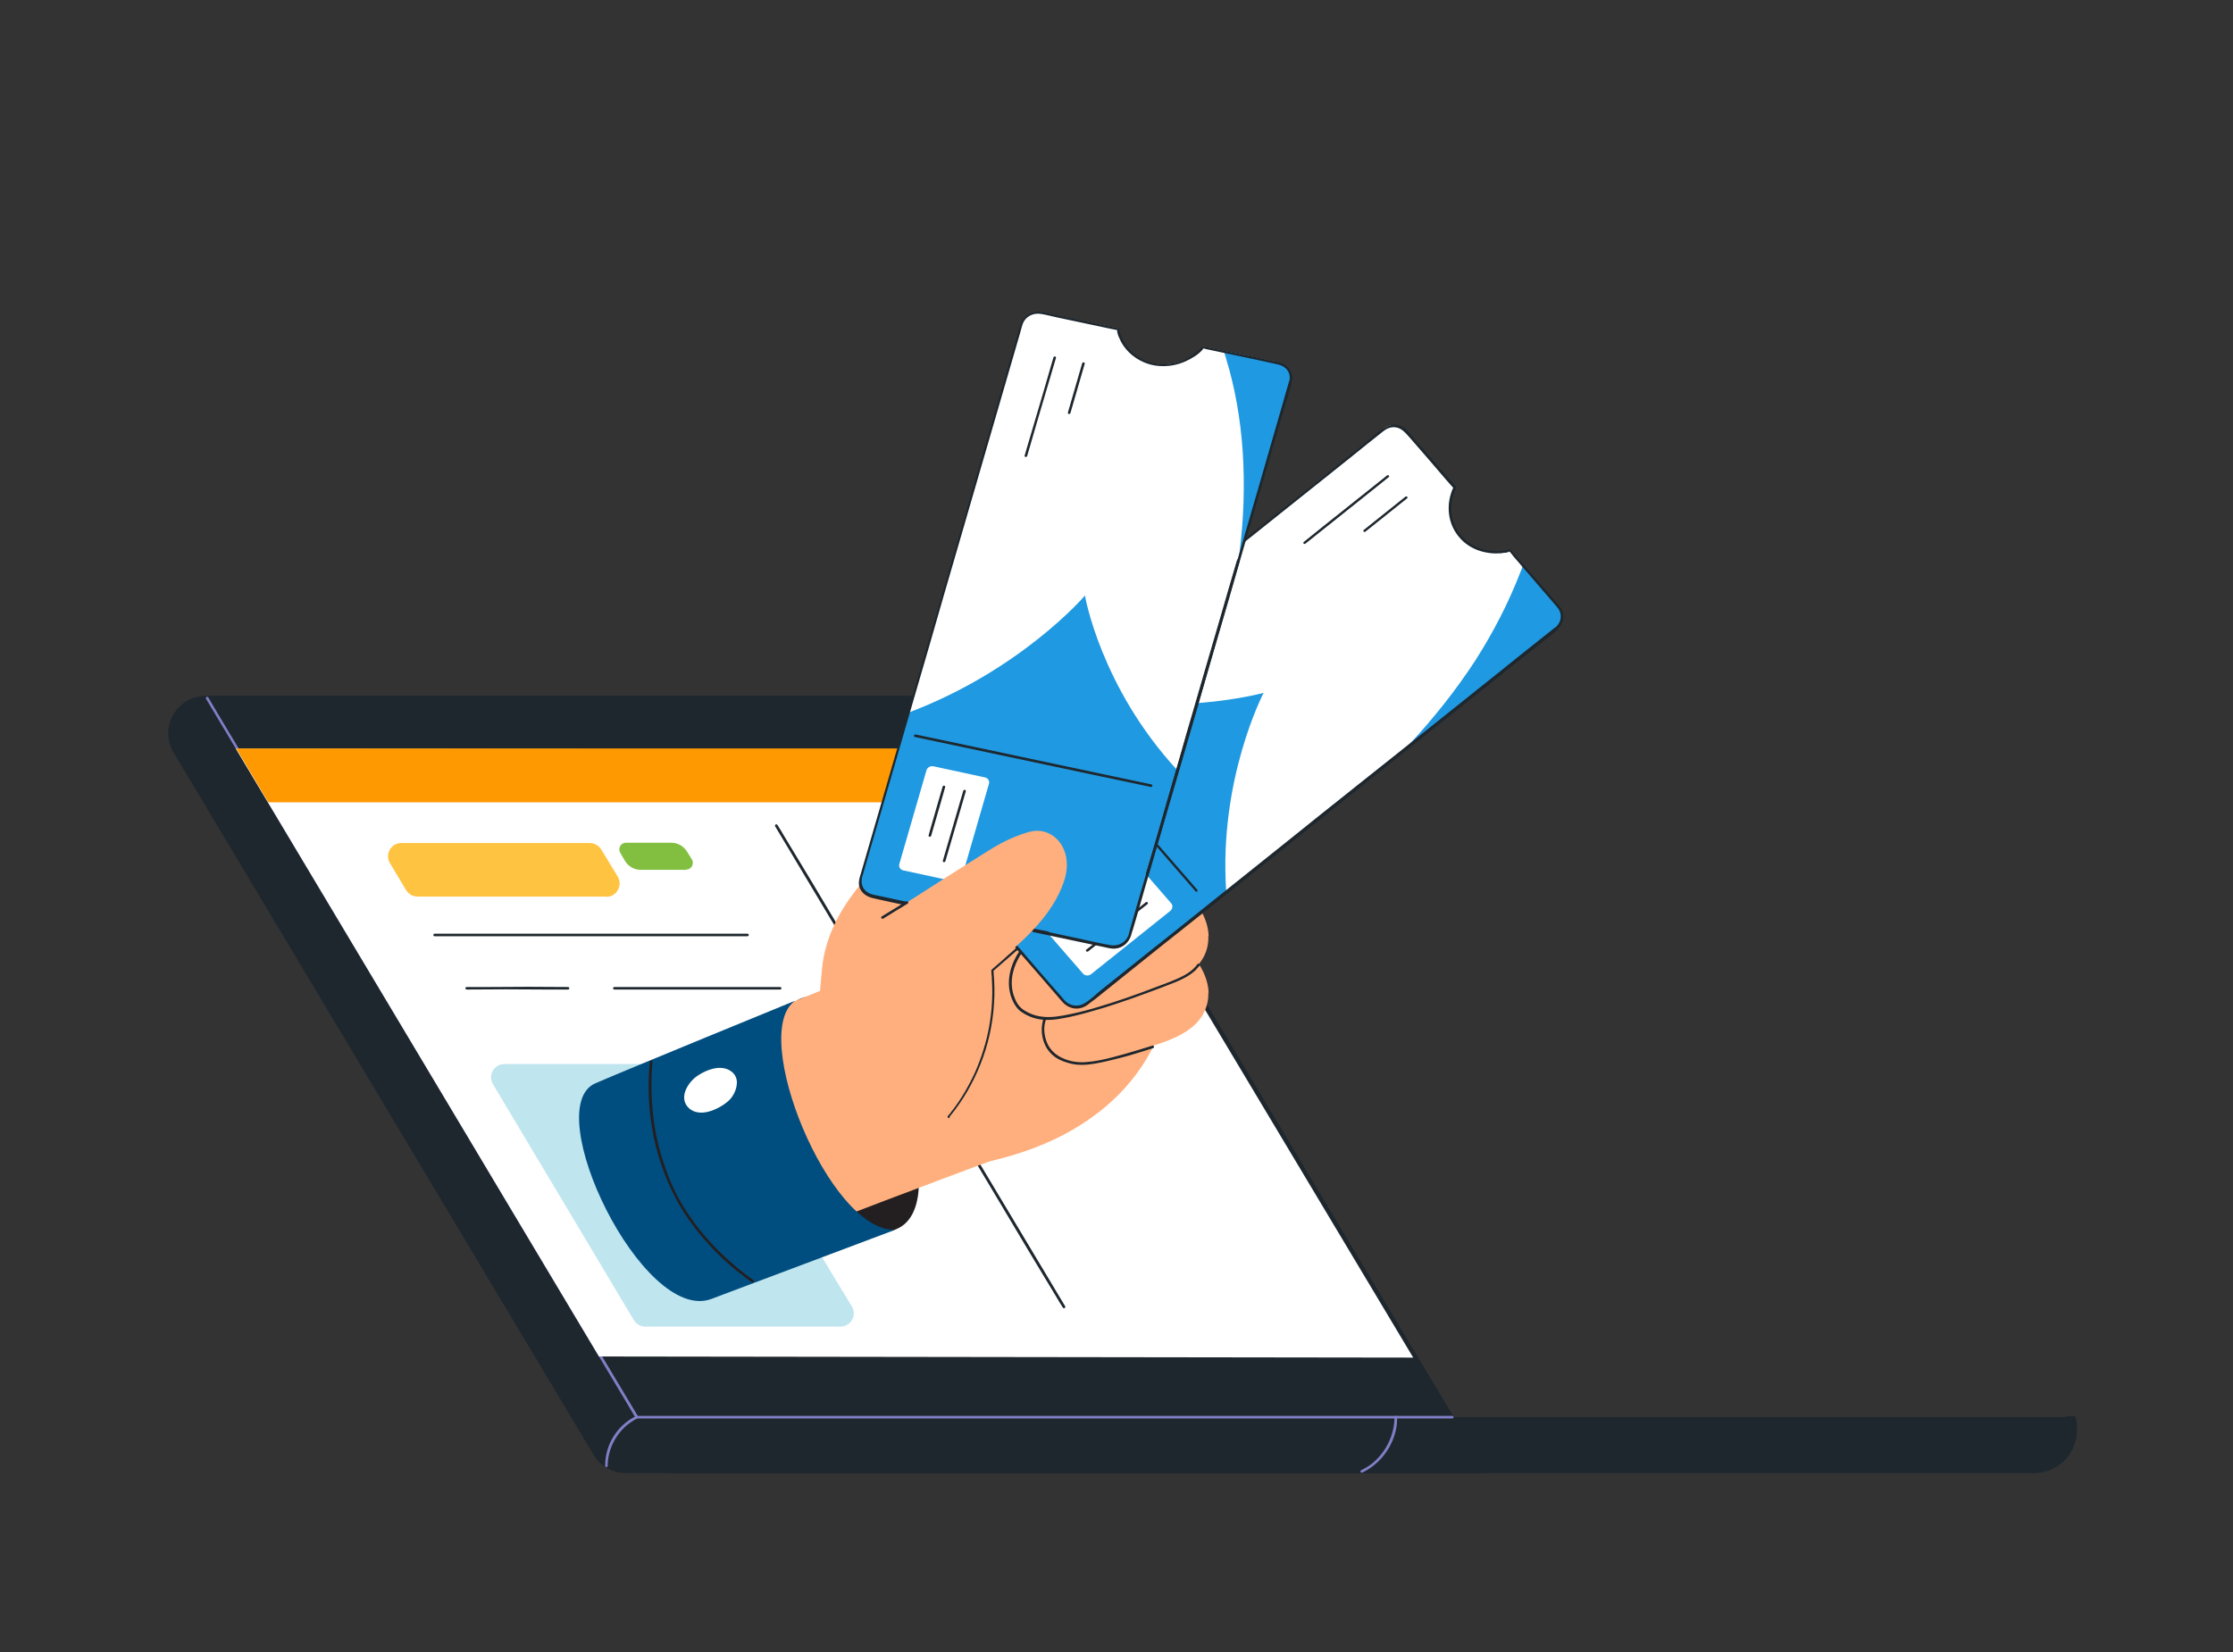 <?xml version="1.0" encoding="UTF-8"?>
<svg id="Layer_1" xmlns="http://www.w3.org/2000/svg" xmlns:xlink="http://www.w3.org/1999/xlink" version="1.1" viewBox="0 0 800 592">
  <rect x="0" y="0" width="800" height="592" fill="#333333" stroke="none"/>
  <!-- Generator: Adobe Illustrator 29.2.1, SVG Export Plug-In . SVG Version: 2.1.0 Build 116)  -->
  <defs>
    <style>
      .st0 {
        fill: none;
      }

      .st1 {
        fill: #ff9901;
      }

      .st2 {
        fill: #1f99e1;
      }

      .st3 {
        fill: #231f20;
      }

      .st4 {
        fill: #bfe5ef;
      }

      .st5 {
        fill: #ffa775;
      }

      .st6 {
        fill: #ffc342;
      }

      .st7 {
        fill: #82bf40;
      }

      .st8 {
        clip-path: url(#clippath-1);
      }

      .st9 {
        clip-path: url(#clippath-3);
      }

      .st10 {
        clip-path: url(#clippath-4);
      }

      .st11 {
        clip-path: url(#clippath-2);
      }

      .st12 {
        fill: #fff;
      }

      .st13 {
        fill: #827fc7;
      }

      .st14 {
        fill: #004e80;
      }

      .st15 {
        fill: #ffaf7d;
      }

      .st16 {
        fill: #1e272e;
      }

      .st17 {
        clip-path: url(#clippath);
      }
    </style>
    <clipPath id="clippath">
      <rect class="st0" x="59.1" y="248.8" width="450.7" height="279.1"/>
    </clipPath>
    <clipPath id="clippath-1">
      <rect class="st0" x="73.7" y="248.8" width="460" height="279.1"/>
    </clipPath>
    <clipPath id="clippath-2">
      <rect class="st0" x="245.7" y="507.5" width="498.7" height="20.4"/>
    </clipPath>
    <clipPath id="clippath-3">
      <rect class="st0" x="487.1" y="506.2" width="14.7" height="21.8"/>
    </clipPath>
    <clipPath id="clippath-4">
      <rect class="st0" x="307.1" y="110.9" width="156" height="229.9"/>
    </clipPath>
  </defs>
  <g class="st17">
    <path class="st16" d="M509,527.9H224.2c-4.7,0-9.1-2.5-11.5-6.5L62.2,269.7c-5.4-9,1.1-20.3,11.5-20.3h268.7l166.6,278.5Z"/>
  </g>
  <g class="st8">
    <path class="st16" d="M532.8,527.9H240.3L73.8,249.4h278.9c8.4,0,16.2,4.4,20.5,11.6l159.6,266.8Z"/>
  </g>
  <g class="st11">
    <path class="st16" d="M246.8,527.9h481.9c8.5,0,15.4-6.9,15.4-15.4s-2.1-4.7-4.7-4.7H246.8v20Z"/>
  </g>
  <path class="st13" d="M520.3,507.4H228.3c-.6,0-.6.9,0,.9h292c.6,0,.6-.9,0-.9Z"/>
  <path class="st13" d="M228.6,507.6c-9.9-16.5-19.7-33-29.6-49.5-10.1-16.9-20.2-33.8-30.3-50.7-10.1-17-20.3-33.9-30.4-50.9-10.1-17-20.2-33.9-30.4-50.8-9.9-16.6-19.8-33.1-29.7-49.7-1.2-2-2.4-4.1-3.6-6.1-.3-.5-1.1,0-.8.5,9.9,16.5,19.7,33,29.6,49.5,10.1,16.9,20.2,33.8,30.3,50.7,10.1,17,20.3,33.9,30.4,50.9,10.1,17,20.2,33.9,30.3,50.8,9.9,16.6,19.8,33.1,29.7,49.7,1.2,2,2.4,4.1,3.6,6.1.3.5,1.1,0,.8-.5Z"/>
  <path class="st13" d="M217.7,525.4c0-5.6,2.6-11,6.8-14.6,1.2-1,2.6-1.9,4-2.6.5-.2,0-1.1-.5-.8-5.3,2.5-9.2,7.4-10.6,13-.4,1.6-.6,3.2-.6,4.9,0,.6.9.6.9,0Z"/>
  <g class="st9">
    <path class="st13" d="M499.6,507.8c0,6.2-2.9,12.3-7.6,16.3-1.3,1.1-2.8,2-4.4,2.8-.5.2,0,1.1.5.8,5.8-2.8,10.2-8.2,11.8-14.5.5-1.8.7-3.6.6-5.4,0-.6-.9-.6-.9,0Z"/>
  </g>
  <path class="st12" d="M506.3,486.5l-291.7-.4-107.1-179.3-23-38.5,291.5.4,130.3,217.8Z"/>
  <path class="st4" d="M301.1,475.4h-69.9c-1.7,0-3.2-.9-4.1-2.3l-50.5-84.6c-1.9-3.2.4-7.2,4.1-7.2h69.2c1.7,0,3.2.9,4.1,2.3l51.2,84.6c1.9,3.2-.4,7.2-4.1,7.2Z"/>
  <path class="st16" d="M381.6,468.1c-6.6-11-13.2-22.1-19.8-33.1-6.8-11.3-13.5-22.6-20.3-34-6.8-11.3-13.6-22.7-20.3-34.1-6.8-11.3-13.5-22.7-20.3-34-6.6-11.1-13.2-22.2-19.9-33.2-.8-1.4-1.6-2.7-2.5-4.1-.3-.5-1.1,0-.8.5,6.6,11,13.2,22.1,19.8,33.1,6.8,11.3,13.5,22.6,20.3,34,6.8,11.3,13.6,22.7,20.3,34.1,6.8,11.3,13.5,22.7,20.3,34,6.6,11.1,13.2,22.2,19.9,33.2.8,1.4,1.6,2.7,2.5,4.1.3.5,1.1,0,.8-.5Z"/>
  <path class="st1" d="M388.6,287.5H96.1l-11.5-19.3h292.4l11.7,19.3Z"/>
  <path class="st15" d="M395.5,343c2.3-15.4,8.2-57.5,8-57.6-32.2-10.8-61.6-1.6-85.6,21.3-11.5,11-21.8,24-23.4,40.4-1.3,13.5-2.2,27-3.4,40.5-.2,1.7-.3,3.4-.4,5.1,0,0,1.2,2.6,2.6,5.4,0,0,0,0-.1,0-.2,0,11.3,23.5,11.5,23.5,10.3-.4,20.6-1,30.8-2.2,9.6-1.1,19.2-2.9,28.5-5.8,8.7-2.7,17.1-6.4,24.7-11.5,7.1-4.7,13.6-10.6,18.7-17.6,4.9-6.7,8.7-14.4,10.5-22.7.2-1,.4-2.1.6-3.1,0-.1-13.6-9.4-23.1-15.8Z"/>
  <path class="st3" d="M286.9,357.8c-19.7,7.9,7.5,92.9,33.9,82.8,24.7-9.4-10.5-92.2-33.9-82.8Z"/>
  <path class="st15" d="M373,395.9c-2.2-5.7-4.6-11.2-7-16.8-2.5-5.6-5-11.2-7.7-16.7-2.6-5.4-5.2-10.8-8.1-16-1.1-2-2.3-4-4-5.6-1.8-1.7-4-2.7-6.4-2.8-2.8-.1-5.4.8-7.9,1.8-2.8,1.1-5.7,2.3-8.5,3.4-11.4,4.6-22.8,9.1-34.1,13.7-5.7,2.3-9.8,4.2-15.4,6.4-4,1.6-10.9,3.8-11.5,8.7-.3,2.6.5,5.3,1.3,7.8.8,2.7,1.7,5.4,2.7,8.1,2,5.4,15.4,33,16.6,35.2,5.1,9,11,16.1,18.5,13.1,13-5.1,61.8-23.4,64.6-24.3,2.1-.7,4.2-1.5,5.9-2.9,1.8-1.5,2.7-3.5,2.8-5.8,0-2.5-.8-5-1.7-7.3Z"/>
  <path class="st15" d="M433,335.4c-.2-6.3-4.1-12.1-8.4-16.5-2.3-2.4-4.9-4.5-7.6-6.5-2.7-2-5.6-3.8-8.5-5.4-5.9-3.2-12.3-5.7-18.9-7.2-1.4-.3-2.8-.6-4.2-.9-.8-.2-1.6-.2-2.3,0-1.3.4-2.3,1.4-3.2,2.4-1.7,2-2.6,4.5-3,7.1-.4,2.9,0,5.8.9,8.5.9,2.7,2.1,5.4,3.6,7.8.7,1.1,1.5,2.2,2.3,3.2-2.6,1.2-5.1,2.5-7.4,4.1-2.8,1.8-5.4,3.8-7.8,6.1-2.5,2.3-4.7,4.9-6.3,7.9-1.5,2.8-2.2,6.1-1.4,9.2.7,2.7,2.6,5,4.9,6.5,2.4,1.6,5.3,2.6,8.2,2.8,3.8.3,7.6-.5,11.2-1.5,3.8-1,7.6-2.3,11.4-3.4,3.8-1.2,7.7-2.3,11.5-3.5,5.8-1.8,11.9-3.4,17-6.7,2.3-1.5,4.3-3.3,5.7-5.6,1.6-2.5,2.3-5.4,2.2-8.3Z"/>
  <path class="st5" d="M428.6,303.7c-1.2-2.6-3-5-4.9-7.1-1.8-2-3.9-3.9-6.1-5.4-2.2-1.5-4.7-2.7-7.3-3.2-2.6-.6-5.4-.5-8,0-5.3,1.2-10,4.3-13.4,8.6-3.6,4.5-5.6,10-6.7,15.6-1,5.6-1.3,11.7,1.2,17,.8,1.8,2,3.3,3.5,4.6.3,2.3,2,4.1,4,5.1,2.6,1.3,5.7,1,8.5.3,2.8-.8,5.6-1.9,8.2-3.3,2.5-1.3,4.9-2.7,7.2-4.3,2.3-1.6,4.4-3.5,6.4-5.4,2-2,3.9-4.1,5.6-6.4,1.6-2.3,3-4.9,3.4-7.7.3-2.9-.4-5.7-1.6-8.3Z"/>
  <path class="st16" d="M390.2,339.4c5.3,2.3,11.1.1,15.9-2.3,4.9-2.5,9.4-5.6,13.5-9.2,2.3-2,4.4-4.2,6.4-6.6.4-.5-.3-1.1-.7-.6-3.4,4-7.3,7.7-11.6,10.7-2.2,1.5-4.4,2.9-6.8,4.2-2.4,1.3-4.8,2.5-7.4,3.2-2.9.8-6.1,1.1-8.9-.2-.5-.2-1,.6-.5.8Z"/>
  <path class="st15" d="M433,355.8c-.2-6.3-4.1-12.1-8.4-16.5-.9-.9-1.8-1.8-2.8-2.6-.2,0-24.9,7.2-29.6,8.5-.2,0-.5.1-.7.2,0,0,0,0,0,0-5.4,1.5-10.5,3.9-15.2,6.9-2.8,1.8-5.4,3.8-7.8,6.1-2.5,2.3-4.7,4.9-6.3,7.9-1.5,2.8-2.2,6.1-1.4,9.2.7,2.7,2.6,5,4.9,6.5,2.4,1.6,5.3,2.6,8.2,2.8,3.8.3,7.6-.5,11.2-1.5,3.8-1.1,7.6-2.3,11.4-3.5,3.8-1.2,7.7-2.3,11.5-3.5,5.8-1.8,11.9-3.4,17-6.7,2.3-1.5,4.3-3.3,5.7-5.6,1.5-2.5,2.3-5.3,2.2-8.3Z"/>
  <path class="st16" d="M373.9,364.9c-1.5,4.3-.5,9.6,2.8,12.8,1.6,1.6,3.8,2.6,6,3.2,1.6.5,3.2.7,4.8.7,3.2,0,6.3-.7,9.4-1.4,3.3-.8,6.6-1.6,9.8-2.6,2.1-.6,4.1-1.3,6.1-1.9.1,0,.2,0,.3-.1.6-.2.3-1.1-.2-.9-1.7.5-3.5,1.1-5.2,1.6-3,.9-6.1,1.8-9.2,2.6s-6.3,1.5-9.4,1.7c-3.4.3-6.9-.4-9.9-2.2-1.9-1.2-3.4-2.9-4.2-5-.8-2.1-1.1-4.3-.7-6.5.1-.6.3-1.2.5-1.8.2-.6-.7-.8-.9-.3Z"/>
  <path class="st16" d="M365.3,340.7c-3.1,4.6-4.8,10.2-3.3,15.7.5,1.7,1.2,3.3,2.3,4.7.5.6,1,1.1,1.6,1.5,1.3.9,2.7,1.6,4.2,2.1,3.3,1.1,6.8.9,10.1.3,3.6-.6,7.1-1.5,10.6-2.5,6.9-1.9,13.7-4.3,20.5-6.8,3.2-1.2,6.5-2.4,9.7-3.7,2.7-1.1,5.3-2.4,7.4-4.4.5-.5.9-1.1,1.4-1.6.3-.5-.5-.9-.8-.5-1.6,2.3-4.1,3.8-6.7,5-2.9,1.3-6,2.4-8.9,3.5-6.5,2.5-13.1,4.8-19.8,6.8-3.3,1-6.7,1.9-10.1,2.6s-6.9,1.4-10.4.9c-1.5-.2-2.9-.6-4.2-1.2-1.1-.5-2.2-1.1-3.1-1.9-1.1-1-1.8-2.3-2.3-3.6-1.9-4.7-1-9.9,1.4-14.2.4-.8.9-1.5,1.3-2.2.2-.5-.6-.9-.9-.5Z"/>
  <path class="st12" d="M557.5,225.1l-168.2,134.3c-2.5,2-6.1,1.8-8.1-.5l-17.6-20.3c2.9-5.7,2.3-12.6-2-17.6-4.3-5-11.2-6.7-17.6-5l-17.6-20.3c-2-2.3-1.5-5.7,1-7.7l168.2-134.3c2.5-2,6.1-1.8,8.1.5l17.6,20.3c-2.9,5.7-2.3,12.6,2,17.6,4.3,5,11.2,6.7,17.6,5l17.6,20.3c2,2.3,1.5,5.7-1,7.7Z"/>
  <path class="st2" d="M439.4,319.4l-50.1,40c-2.5,2-6.1,1.8-8.1-.5l-17.6-20.3c2.9-5.7,2.3-12.6-2-17.6-4.3-5-11.2-6.7-17.6-5l-17.6-20.3c-2-2.3-1.5-5.7,1-7.7l50.1-40c40.7,9.9,75,.3,75.2.3-.1.2-16.1,30.9-13.4,71Z"/>
  <path class="st12" d="M388,348.9l-11.9-13.7c-.7-.8-.5-2,.3-2.7l28.4-22.7c.9-.7,2.2-.6,2.9.2l11.9,13.7c.7.8.5,2-.3,2.7l-28.4,22.7c-.9.7-2.2.6-2.9-.2Z"/>
  <path class="st16" d="M374,256.8c3.5,4.1,7.1,8.1,10.6,12.2l10.6,12.2c3.5,4.1,7.1,8.1,10.6,12.2,3.5,4.1,7.1,8.2,10.6,12.3,3.5,4.1,7.1,8.1,10.6,12.2.4.5.9,1,1.3,1.5.4.5,1-.2.6-.6-3.5-4.1-7.1-8.1-10.6-12.2s-7.1-8.1-10.6-12.2-7.1-8.1-10.6-12.2c-3.5-4.1-7.1-8.2-10.6-12.3-3.5-4.1-7.1-8.1-10.6-12.2-.4-.5-.9-1-1.3-1.5-.4-.5-1.1.2-.6.7Z"/>
  <path class="st16" d="M410.4,323.4c-5.5,4.4-11,8.8-16.5,13.2-1.6,1.2-3.1,2.5-4.7,3.7-.5.4.2,1,.7.6,5.5-4.4,11-8.8,16.5-13.2,1.6-1.2,3.1-2.5,4.7-3.7.5-.4-.2-1-.6-.7Z"/>
  <path class="st16" d="M405.8,318c-3.6,2.9-7.3,5.8-10.9,8.7-1.3,1-2.6,2.1-3.9,3.1-.5.4.2,1,.6.6,3.6-2.9,7.3-5.8,10.9-8.7,1.3-1,2.6-2,3.9-3.1.5-.3-.2-1-.6-.6Z"/>
  <path class="st16" d="M503.5,178c-5,4-9.9,7.9-14.9,11.9-.5.4.2,1,.6.6,5-4,9.9-7.9,14.9-11.9.5-.3-.2-1-.6-.6Z"/>
  <path class="st16" d="M496.9,170.4c-7.7,6.2-15.5,12.3-23.2,18.5-2.2,1.8-4.4,3.5-6.6,5.3-.5.4.2,1,.6.6,7.7-6.2,15.5-12.3,23.2-18.5,2.2-1.8,4.4-3.5,6.6-5.3.5-.4-.2-1-.6-.6Z"/>
  <path class="st2" d="M545.6,202.6c-.3.9-.6,1.8-1,2.7-4.2,10.8-9.6,21.3-16,31.3-7,10.8-15.1,20.9-24,30.5-.4.5-.9.9-1.3,1.4l54.2-43.3c2.5-2,2.9-5.4,1-7.7l-12.9-14.9Z"/>
  <path class="st16" d="M557.2,224.8c-1.9,1.5-3.9,3.1-5.8,4.6-5.2,4.1-10.4,8.3-15.5,12.4-7.5,6-14.9,11.9-22.4,17.9-8.8,7.1-17.7,14.1-26.6,21.2-9.4,7.5-18.7,14.9-28,22.4-8.8,7.1-17.7,14.1-26.5,21.2-7.4,6-14.9,11.9-22.3,17.8-5.1,4.1-10.2,8.2-15.4,12.3-2,1.6-4,3.7-6.3,5-2.2,1.3-5,.9-6.8-.9-.2-.2-.5-.5-.7-.8-1.3-1.6-2.7-3.1-4.1-4.7-3.6-4.1-7.1-8.2-10.7-12.4-.7-.8-1.4-1.6-2.1-2.4,0,.2,0,.4,0,.6,2.2-4.5,2.5-9.8.4-14.4-2.2-4.7-6.6-7.9-11.5-9.1-2.5-.5-5.1-.6-7.6-.1-.5,0-.8.4-1,.3-.2,0-.4-.5-.6-.6-1.7-1.9-3.4-3.9-5.1-5.8-3.8-4.4-7.7-8.8-11.5-13.2-2-2.4-1.8-5.4.6-7.5.3-.2.5-.4.8-.6,4.3-3.4,8.5-6.8,12.7-10.2,8.1-6.5,16.2-13,24.4-19.5,10.4-8.3,20.9-16.7,31.3-25,11.2-8.9,22.3-17.8,33.5-26.7,10.2-8.2,20.5-16.3,30.7-24.5,7.8-6.2,15.5-12.4,23.3-18.6,3.7-3,7.4-6,11.1-8.9,1.2-1,2.6-1.6,4.2-1.5,2.6.2,4,2.3,5.6,4,4.2,4.8,8.4,9.7,12.6,14.6,1,1.1,1.9,2.2,2.9,3.3,0-.2,0-.4,0-.6-3,6.2-2.3,13.6,2.5,18.7,2.3,2.5,5.4,4.1,8.7,4.8,1.5.3,3.1.5,4.7.4.6,0,1.3,0,2-.2.4,0,1,0,1.4-.2-.2.1.8-.2.5-.3.5.1,1.4,1.6,1.8,2,1.2,1.4,2.4,2.8,3.7,4.3,2.9,3.4,5.8,6.7,8.7,10.1,1,1.2,2,2.3,3,3.5,2,2.3,1.8,5.3-.6,7.4-.5.4.2,1,.6.7,2.6-2.2,3.1-5.7.9-8.4-1-1.2-2-2.3-3-3.5-3.8-4.4-7.7-8.8-11.5-13.2-1-1.2-2-2.3-3-3.5-.1-.1-.3-.2-.5-.1-5.9,1.5-12.4.1-16.7-4.4-4.5-4.8-5.2-11.7-2.4-17.5.1-.2,0-.4,0-.6-3-3.4-6-6.9-9-10.3-2-2.3-4-4.7-6.1-7-1-1.2-1.9-2.5-3.1-3.5-4.7-4-9.6,1.3-13.1,4.1-5.9,4.7-11.8,9.4-17.6,14.1-8.8,7-17.7,14.1-26.5,21.1-10.3,8.2-20.7,16.5-31,24.8-10.5,8.4-21.1,16.8-31.6,25.3-9.3,7.4-18.7,14.9-28,22.3-6.7,5.4-13.5,10.8-20.2,16.1-2.7,2.2-5.6,4.3-8.2,6.6-2.4,2-3.2,5.4-1.2,8,.9,1.2,2,2.3,2.9,3.4,4.1,4.7,8.1,9.4,12.2,14.1.9,1,1.8,2,2.7,3.1.1.1.3.2.5.1,5.9-1.5,12.4-.1,16.7,4.4,4.5,4.8,5.2,11.7,2.4,17.5-.1.2,0,.4,0,.6,5.7,6.5,11.4,13.1,17.1,19.7,2.5,2.9,6.3,3.4,9.4,1,.8-.6,1.6-1.3,2.5-1.9,4.2-3.4,8.5-6.8,12.7-10.2,6.9-5.5,13.8-11.1,20.7-16.5,8.6-6.8,17.2-13.7,25.8-20.6,9.4-7.5,18.8-15,28.1-22.5,9.1-7.3,18.3-14.6,27.4-21.9,8-6.4,16.1-12.8,24.1-19.2,5.9-4.7,11.8-9.5,17.8-14.2,2.8-2.3,5.8-4.4,8.5-6.8.1-.1.2-.2.4-.3.3-.4-.3-1-.8-.7Z"/>
  <path class="st12" d="M462.4,136.5l-57.6,198.5c-.9,2.9-4,4.8-7.1,4.1l-27.4-5.8c-1.2-6.1-5.8-11.1-12.6-12.5-6.7-1.4-13.6,1.1-18,6l-27.4-5.8c-3-.6-4.8-3.6-4-6.5l57.7-198.4c.9-2.9,4-4.8,7.1-4.2l27.4,5.8c1.1,6,5.8,11,12.6,12.5,6.7,1.4,13.6-1.1,18-6l27.4,5.8c3.1.6,4.9,3.6,4,6.5Z"/>
  <path class="st2" d="M421.9,275.8l-17.2,59.1c-.9,2.9-4,4.8-7.1,4.2l-27.4-5.8c-1.2-6.1-5.8-11.1-12.6-12.5-6.7-1.4-13.6,1.1-18,6l-27.4-5.8c-3-.6-4.8-3.6-4-6.5l17.2-59.1c40.3-15.2,63.2-41.8,63.3-42,0,.2,5.7,32.9,33,62.5Z"/>
  <path class="st16" d="M368.8,333.4c2.2.4,4.3.9,6.5,1.3.6.1.8-.8.2-.9-2.2-.4-4.3-.9-6.5-1.3-.6-.1-.8.8-.2.9Z"/>
  <path class="st16" d="M443.2,200.7c-.3,1-.6,2-.9,3-.8,2.7-1.6,5.4-2.4,8.2-1.2,4-2.3,8.1-3.5,12.1-1.4,4.9-2.9,9.8-4.3,14.7-1.6,5.4-3.1,10.8-4.7,16.2-1.6,5.4-3.2,10.9-4.7,16.3-1.5,5.1-2.9,10.1-4.4,15.2-1.2,4.3-2.5,8.6-3.7,12.9-.9,3.1-1.8,6.2-2.7,9.2-.4,1.5-.9,2.9-1.3,4.4,0,0,0,.1,0,.2-.2.6.7.8.9.2.3-1,.6-2,.9-3,.8-2.7,1.6-5.4,2.4-8.2,1.2-4,2.3-8.1,3.5-12.1,1.4-4.9,2.9-9.8,4.3-14.7l4.7-16.2c1.6-5.4,3.2-10.9,4.7-16.3,1.5-5.1,2.9-10.1,4.4-15.2,1.2-4.3,2.5-8.6,3.7-12.9.9-3.1,1.8-6.2,2.7-9.2.4-1.5.9-2.9,1.3-4.4,0,0,0-.1,0-.2.2-.6-.7-.8-.9-.2Z"/>
  <path class="st12" d="M342.1,315.9l-18.5-4c-1.1-.2-1.7-1.3-1.4-2.3l9.7-33.5c.3-1.1,1.4-1.7,2.5-1.5l18.5,4c1.1.2,1.7,1.3,1.4,2.3l-9.7,33.5c-.3,1-1.4,1.7-2.5,1.5Z"/>
  <path class="st16" d="M327.8,264.1c11,2.3,22,4.7,33,7,11,2.3,22,4.7,33,7,6.2,1.3,12.3,2.6,18.5,3.9.6.1.8-.8.2-.9-11-2.3-22-4.7-33-7-11-2.3-22-4.7-33-7-6.2-1.3-12.3-2.6-18.5-3.9-.6-.1-.8.8-.2.9Z"/>
  <path class="st16" d="M345.1,283.4c-1.9,6.5-3.8,13-5.7,19.5-.5,1.8-1.1,3.7-1.6,5.5-.2.6.7.8.9.2,1.9-6.5,3.8-13,5.7-19.5.5-1.8,1.1-3.7,1.6-5.5.2-.6-.7-.8-.9-.2Z"/>
  <path class="st16" d="M337.7,281.9c-1.2,4.3-2.5,8.5-3.7,12.8-.4,1.5-.9,3-1.3,4.6-.2.6.7.8.9.2,1.2-4.3,2.5-8.5,3.7-12.8.4-1.5.9-3,1.3-4.6.2-.6-.7-.8-.9-.2Z"/>
  <path class="st16" d="M387.7,130.2c-1.7,5.8-3.4,11.7-5.1,17.6-.2.6.7.8.9.2,1.7-5.8,3.4-11.7,5.1-17.6.2-.6-.7-.8-.9-.2Z"/>
  <path class="st16" d="M377.4,128.1c-2.6,9.1-5.3,18.2-8,27.3-.8,2.6-1.5,5.2-2.3,7.8-.2.6.7.8.9.2,2.6-9.1,5.3-18.2,8-27.3.8-2.6,1.5-5.2,2.3-7.8.2-.6-.7-.8-.9-.2Z"/>
  <path class="st2" d="M438.4,125.7c.3.9.6,1.8.8,2.6,3.3,10.7,5.2,21.9,6,33.2.8,12.3.4,24.7-1.2,37.1,0,.6-.2,1.2-.2,1.8l18.6-63.9c.9-2.9-.9-5.8-4-6.5l-20-4.3Z"/>
  <g class="st10">
    <path class="st16" d="M461.9,136.4c-1,3.4-1.9,6.7-2.9,10.1-2.5,8.7-5,17.3-7.5,26-3.5,12.1-7,24.1-10.5,36.2-3.9,13.4-7.8,26.8-11.7,40.2-3.7,12.7-7.4,25.5-11.1,38.2-2.9,10.1-5.8,20.2-8.8,30.2-1.6,5.4-3.2,10.9-4.7,16.3-.1.4-.2.8-.3,1.2-.9,2.9-3.7,4.4-6.6,3.9-5.1-.9-10.2-2.2-15.2-3.2-3-.6-5.9-1.3-8.9-1.9-.8-.2-1.7-.3-2.6-.5-.1,0-.5,0-.5-.1.1.1,0-.3,0-.5,0-.5-.3-1.3-.5-1.8-3.5-9.4-14.7-12.9-23.6-9.1-2.3,1-4.4,2.4-6.2,4.1-.1.1-.6.8-.4.7,0,0-.1,0-.2,0-.2,0-.6-.1-.8-.2-2.4-.5-4.9-1-7.3-1.6-5.9-1.3-11.9-2.5-17.8-3.8-.4,0-.9-.2-1.3-.3-2.8-.7-4.3-3.1-3.7-5.9,0-.2.1-.5.2-.7.5-1.7,1-3.5,1.5-5.2,2.2-7.6,4.4-15.2,6.6-22.7,3.3-11.4,6.6-22.8,9.9-34.2,3.9-13.2,7.7-26.5,11.5-39.7,3.8-13.1,7.6-26.1,11.4-39.2,3.2-10.9,6.3-21.8,9.5-32.7,2-6.8,3.9-13.5,5.9-20.3.4-1.2.6-2.4,1-3.5.9-2.9,3.7-4.4,6.7-3.9,1.8.3,3.7.8,5.5,1.2,6.3,1.3,12.5,2.7,18.8,4,.8.2,1.7.3,2.5.5,0,0,.4,0,.5.1-.2-.3,0,.8,0,.9.2.6.3,1.2.6,1.7,1.6,4.1,5,7.3,9.1,9,4.6,1.9,9.9,1.7,14.5-.3,2.2-1,4.9-2.5,6.4-4.4.4-.5-.2-.3.3-.3.2,0,.6.1.9.2,5.8,1.2,11.7,2.5,17.5,3.7,2.5.5,4.9,1.1,7.3,1.6.5.1.9.2,1.3.3,2.8.7,4.4,3.1,3.7,6-.1.6.8.8.9.2.7-2.8-.6-5.7-3.4-6.8-.9-.3-1.8-.5-2.7-.6-4.1-.9-8.2-1.8-12.3-2.6-3.9-.8-7.9-1.7-11.8-2.5-.9-.2-1.5-.5-2.2.2-3,2.8-6.2,4.9-10.3,5.6-8.6,1.6-17.4-3.5-19.2-12.3,0-.1-.2-.3-.3-.3-4.7-1-9.3-2-14-3-3.2-.7-6.3-1.3-9.5-2-1.5-.3-2.9-.7-4.4-.9-3.2-.4-6.1,1.6-7.1,4.6-.1.3-.2.7-.3,1-.6,1.9-1.1,3.9-1.7,5.8-2.3,8-4.6,16-7,24-3.4,11.8-6.8,23.5-10.2,35.3-3.9,13.4-7.8,26.9-11.7,40.3-3.8,13-7.6,26.1-11.4,39.1l-9.3,32c-1.8,6.2-3.6,12.4-5.4,18.6-.4,1.3-.9,2.7-.9,4.1.1,3,2.4,4.8,5.2,5.4,2.3.5,4.5,1,6.8,1.5,6.1,1.3,12.2,2.6,18.3,3.9.5.1,1.1.3,1.5.3.5,0,.6-.2,1-.6,1-1.1,2.2-2,3.5-2.9,5-3.1,11.4-3.8,16.8-1.5,4.7,2,8,6.2,9,11.1,0,.1.2.3.3.3,8.5,1.8,17,3.6,25.5,5.4,1.4.3,2.7.7,4.2.5,2.6-.3,4.6-2.2,5.4-4.6.2-.8.4-1.5.7-2.3,1.4-4.7,2.8-9.5,4.1-14.2,2.3-8,4.7-16,7-24l8.9-30.6c3.2-11.2,6.5-22.3,9.7-33.5,3.2-10.9,6.4-21.9,9.5-32.8,2.8-9.6,5.6-19.3,8.4-28.9,2-7.1,4.1-14.2,6.2-21.3,1-3.4,2.1-6.9,3-10.3,0-.2,0-.3.1-.5.1-.7-.8-.9-.9-.3Z"/>
  </g>
  <path class="st15" d="M369,298c-8.5,2.5-12.9,5.6-19.6,9.8-9.9,6.2-38.7,24.5-42.8,28-4.1,3.5-7.3,8.6-6.9,13.9.4,6,5.3,11.1,11,13,5.7,1.9,12,1.2,17.8-.5,11.3-3.4,21.1-10.5,30-18.2,9.1-7.8,18.6-16.3,22.6-27.9,4.2-12.1-4.3-20.3-12.2-18Z"/>
  <path class="st16" d="M340.2,400.2c4.7-5.7,8.4-12.1,11.1-18.9,2.7-6.8,4.3-14,4.8-21.3.3-4.1.2-8.2-.2-12.3,0,.1,0,.2-.1.3,2.6-2.2,5.1-4.5,7.7-6.7.3-.3.7-.6,1.1-.9.5-.4-.2-1.1-.6-.6-1.8,1.6-3.6,3.1-5.3,4.7-1,.9-2,1.7-3,2.6-.2.2-.4.3-.5.5-.1.3,0,.7,0,1,0,.3,0,.7.1,1.1,0,.7.1,1.4.1,2.1.3,5.5-.1,11.1-1.1,16.5-1,5.4-2.7,10.7-4.9,15.8-2.3,5-5.1,9.9-8.5,14.2-.4.5-.8,1.1-1.3,1.6-.4.4.3,1.1.6.6Z"/>
  <path class="st16" d="M316.4,329.2c2.9-1.8,5.8-3.6,8.8-5.4.5-.3,0-1.1-.5-.8-2.9,1.8-5.8,3.6-8.8,5.4-.5.3,0,1.1.5.8Z"/>
  <path class="st14" d="M213.3,388.2c11-4.8,71.6-29.6,71.6-29.6-16.8,11.5,12.1,82.9,35.8,82.1l-65.9,24.8c-24.6,9-61.8-68.5-41.5-77.3Z"/>
  <path class="st3" d="M232.8,380.5c-.6,6.2-.6,12.5.1,18.7.7,6.2,2,12.3,4,18.1,1.9,5.6,4.3,10.9,7.4,16,3,4.9,6.6,9.4,10.5,13.6,3.9,4.2,8.3,8,12.9,11.4.6.4,1.1.8,1.7,1.2.5.4.9-.5.5-.8-4.6-3.2-8.9-6.9-12.9-10.9-4-4.1-7.7-8.5-10.8-13.3-3.2-4.8-5.7-9.9-7.6-15.3-2.1-5.8-3.6-11.8-4.4-17.9-.8-6.1-1-12.3-.6-18.5,0-.8.1-1.5.2-2.3,0-.6-.9-.6-.9,0Z"/>
  <path class="st12" d="M264,387.9c0-1.8-.9-3.4-2.7-4.4-3.5-1.9-8-.2-11.1,1.8-3.7,2.3-7.4,8.2-3.3,11.9,1.8,1.6,4.4,1.8,6.8,1.2,2.7-.7,5.4-2.2,7.4-4,1.7-1.6,2.9-4.2,2.9-6.5Z"/>
  <path class="st16" d="M155.7,335.5h112.1c.6,0,.6-.9,0-.9h-112.1c-.6,0-.6.9,0,.9Z"/>
  <path class="st16" d="M220,354.6c4.7,0,9.4,0,14.1,0s6.9,0,10.4,0h9.2c3.4,0,6.8,0,10.2,0,4.5,0,9.1,0,13.6,0h2c.6,0,.6-.9,0-.9-4.7,0-9.4,0-14.2,0s-7,0-10.4,0h-9.2c-3.4,0-6.7,0-10.1,0-4.5,0-9,0-13.5,0h-2c-.6,0-.6.9,0,.9Z"/>
  <path class="st16" d="M167.2,354.6c9.4-.1,18.8-.1,28.3,0,2.7,0,5.3,0,8,0,.6,0,.6-.9,0-.9-9.5-.1-18.9-.1-28.4,0-2.6,0-5.3,0-7.9,0-.6,0-.6.9,0,.9Z"/>
  <path class="st6" d="M217.2,321.3h-67.6c-1.7,0-3.2-.9-4.1-2.3l-5.8-9.7c-1.9-3.2.4-7.2,4.1-7.2h67.5c1.7,0,3.2.9,4.1,2.3l5.9,9.7c1.9,3.2-.4,7.3-4.1,7.3Z"/>
  <path class="st7" d="M245.9,311.7h-16.4c-2.3,0-4.4-1.2-5.6-3.2l-1.7-2.9c-.9-1.6.2-3.6,2-3.6h16.3c2.3,0,4.4,1.2,5.6,3.1l1.8,2.9c.9,1.6-.2,3.6-2,3.6Z"/>
</svg>